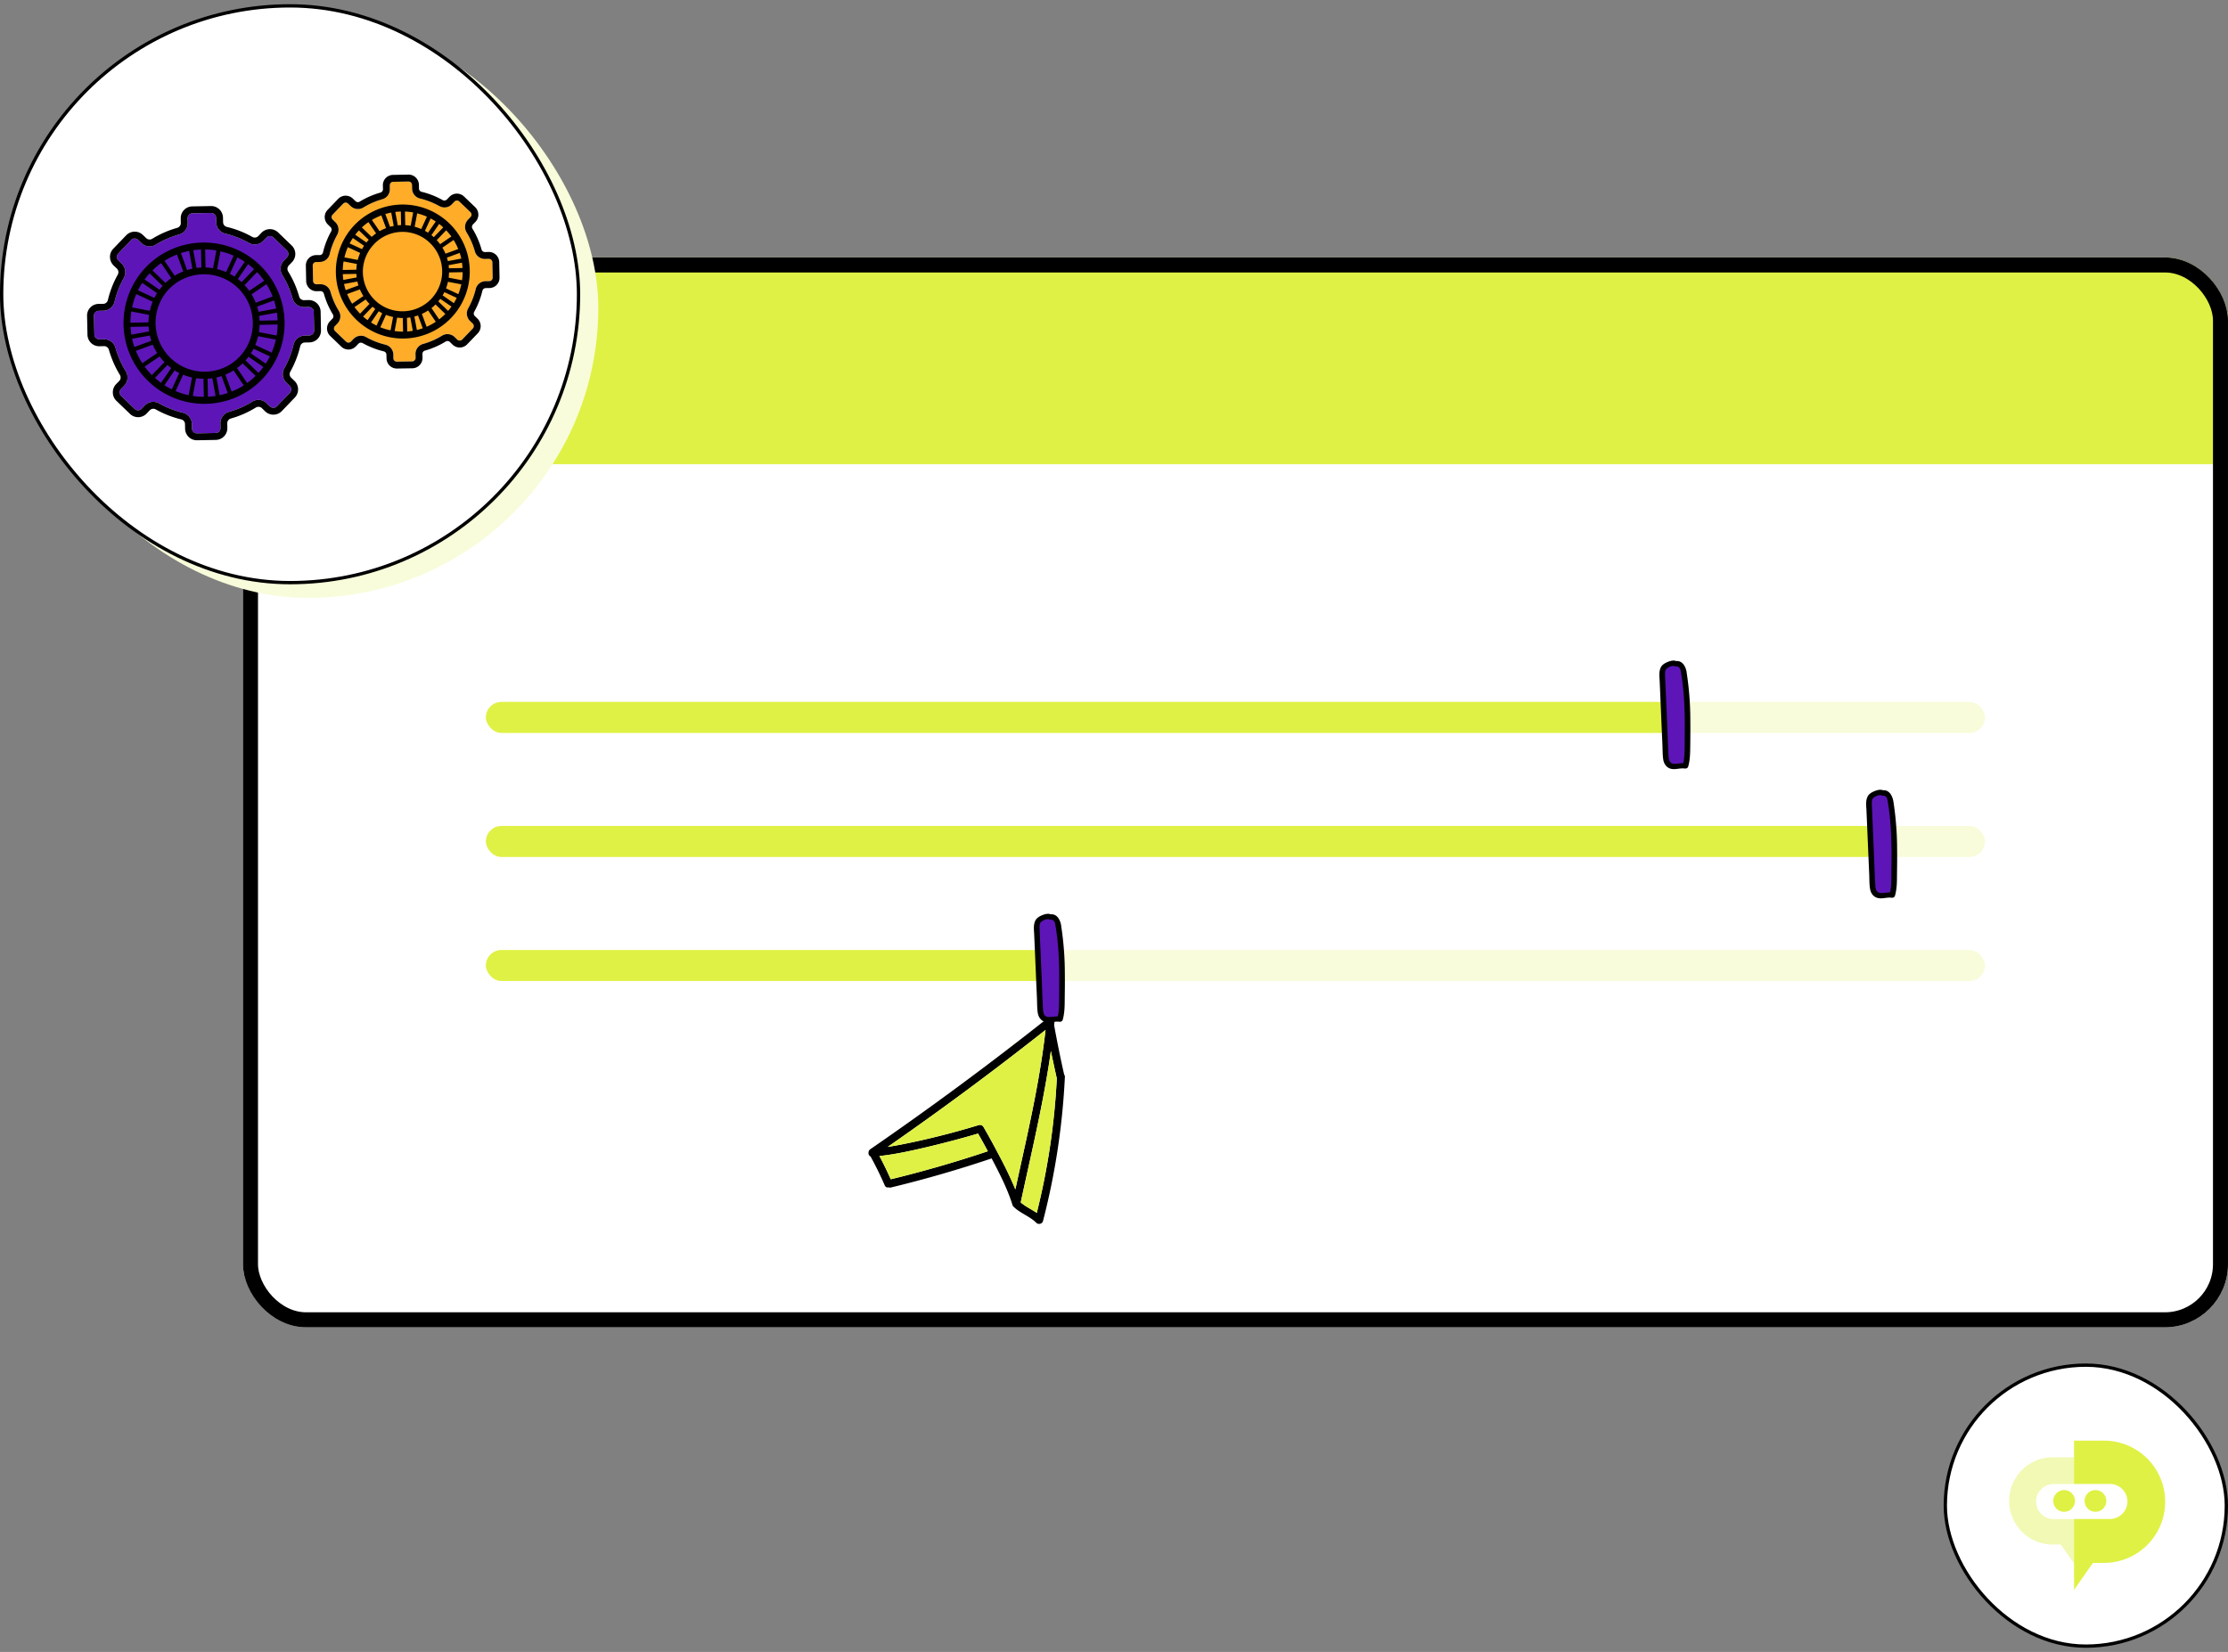 <svg width="445" height="330" fill="none" xmlns="http://www.w3.org/2000/svg"><rect width="100%" height="100%" fill="#808080" stroke="none"/><g clip-path="url(#a)"><rect x="48.53" y="51.43" width="396.47" height="213.72" rx="12.6" fill="#fff"/><path fill="#DFF144" d="M48.53 51.43H445v41.3H48.53z"/><circle cx="81.68" cy="71.98" r="11.1" fill="#E4F569" stroke="#fff" stroke-width=".34"/><rect x="97.05" y="140.22" width="299.42" height="6.19" rx="3.1" fill="#F8FCDA"/><rect x="97.05" y="165" width="299.42" height="6.19" rx="3.1" fill="#F8FCDA"/><rect x="97.05" y="189.78" width="299.42" height="6.19" rx="3.1" fill="#F8FCDA"/><rect x="97.05" y="140.22" width="239.54" height="6.19" rx="3.1" fill="#DFF144"/><rect x="97.05" y="165" width="278.77" height="6.19" rx="3.1" fill="#DFF144"/><rect x="97.05" y="189.78" width="112.54" height="6.19" rx="3.1" fill="#DFF144"/></g><rect x="50.03" y="52.93" width="393.47" height="210.72" rx="11.1" stroke="#000" stroke-width="3"/><rect x="3.62" y="3.55" width="115.88" height="115.88" rx="57.94" fill="#F8FCDA"/><rect x=".33" y="1.17" width="115.22" height="115.22" rx="57.61" fill="#fff" stroke="#000" stroke-width=".66"/><g clip-path="url(#b)"><path d="m62.53 56.11-.07-3.07c0-.38.3-.7.67-.7l.77-.02a2.05 2.05 0 0 0 1.95-1.59c.32-1.34.82-2.63 1.5-3.84.46-.83.31-1.86-.37-2.52l-.54-.52a.69.69 0 0 1-.02-.97l2.12-2.21c.27-.27.7-.28.97-.02l.55.52c.66.64 1.67.76 2.47.3l.05-.03a14.81 14.81 0 0 1 3.78-1.65 2.05 2.05 0 0 0 1.5-2.02v-.76a.68.68 0 0 1 .66-.7l3.07-.06c.38 0 .7.3.7.67l.02.77c.02.93.67 1.74 1.59 1.96 1.34.32 2.63.83 3.84 1.5.83.47 1.86.33 2.51-.35l.52-.54a.68.68 0 0 1 .97-.02l2.22 2.14c.13.12.2.3.2.48.01.18-.06.35-.18.48l-.52.55a2.08 2.08 0 0 0-.26 2.53 14.96 14.96 0 0 1 1.65 3.78 2.06 2.06 0 0 0 2.02 1.52l.77-.02c.37 0 .69.3.7.68l.06 3.07c0 .38-.3.7-.67.7l-.77.01c-.93.02-1.73.67-1.95 1.6a14.89 14.89 0 0 1-1.5 3.83c-.46.83-.31 1.87.37 2.52l.54.52c.27.27.28.7.02.97l-2.12 2.22c-.13.13-.3.2-.48.2a.68.68 0 0 1-.5-.18l-.54-.53a2.08 2.08 0 0 0-2.52-.26 14.7 14.7 0 0 1-3.77 1.65 2.06 2.06 0 0 0-1.52 2.01l.02.77c0 .38-.3.69-.67.7l-3.07.05a.68.68 0 0 1-.7-.67l-.01-.77a2.07 2.07 0 0 0-1.6-1.95 14.91 14.91 0 0 1-3.84-1.51 2.07 2.07 0 0 0-2.5.35l-.53.55c-.13.13-.3.2-.48.2a.68.68 0 0 1-.49-.19l-2.21-2.13a.69.69 0 0 1-.02-.97l.52-.54c.65-.68.75-1.72.25-2.53a14.97 14.97 0 0 1-1.65-3.78 2.06 2.06 0 0 0-2.02-1.52l-.76.01a.68.68 0 0 1-.7-.67Z" fill="#FFAC28"/><path d="m20.78 67.77-.93.02a.98.98 0 0 1-1-.96l-.08-3.74a.97.97 0 0 1 .96-1l.93-.02a2.35 2.35 0 0 0 2.23-1.82c.39-1.64 1-3.23 1.83-4.7.53-.95.36-2.14-.41-2.88l-.66-.64c-.4-.37-.4-1-.03-1.39l2.58-2.69a.97.97 0 0 1 1.39-.02l.66.63c.76.73 1.91.87 2.83.34l.06-.04c1.44-.88 3-1.56 4.62-2.02a2.35 2.35 0 0 0 1.73-2.3l-.02-.93a.98.98 0 0 1 .96-1l3.73-.07a.99.99 0 0 1 1 .96l.02.94A2.37 2.37 0 0 0 45 46.67c1.65.4 3.23 1.02 4.7 1.85.96.54 2.14.37 2.88-.4l.64-.66a.98.98 0 0 1 1.38-.03l2.7 2.6a.98.98 0 0 1 .02 1.38l-.63.66a2.38 2.38 0 0 0-.29 2.9c.89 1.44 1.57 3 2.03 4.63a2.36 2.36 0 0 0 2.3 1.74l.93-.02a.99.99 0 0 1 1 .96l.08 3.74a.98.98 0 0 1-.96 1l-.93.02a2.35 2.35 0 0 0-2.23 1.82c-.39 1.64-1 3.23-1.83 4.7-.53.95-.36 2.14.41 2.88l.66.64a.98.98 0 0 1 .03 1.39l-2.58 2.69c-.38.4-1 .4-1.4.02l-.65-.63a2.35 2.35 0 0 0-2.9-.3c-1.43.89-2.99 1.56-4.61 2.02a2.35 2.35 0 0 0-1.73 2.3l.02.93a.98.98 0 0 1-.96 1l-3.73.07a.98.98 0 0 1-1-.96l-.02-.93a2.37 2.37 0 0 0-1.83-2.24 18.25 18.25 0 0 1-4.7-1.85 2.37 2.37 0 0 0-2.88.4l-.63.67a.98.98 0 0 1-1.39.03l-2.69-2.6a.99.99 0 0 1-.03-1.4l.64-.65c.74-.77.86-1.96.29-2.9-.89-1.44-1.57-3-2.03-4.63a2.36 2.36 0 0 0-2.3-1.74Z" fill="#5D15B8"/><path d="M41.09 80.67c4.3-.08 8.3-1.83 11.28-4.93a16.15 16.15 0 0 0-.48-22.79 16.11 16.11 0 0 0-22.75.42 16.15 16.15 0 0 0 11.95 27.3Zm-14.7-13 3.54-.64c.08.35.18.7.3 1.05l-3.38 1.24c-.19-.54-.34-1.1-.46-1.65Zm-.32-2.37 3.6-.07c.03.33.06.66.11.98l-3.54.65a14.9 14.9 0 0 1-.17-1.56Zm.16-3.08 3.54.68c-.07.5-.11 1-.12 1.5l-3.6.07c0-.75.06-1.5.18-2.25Zm2.18-5.71 2.96 2.05a11 11 0 0 0-.54.95L27.56 58c.25-.51.54-1 .85-1.5Zm1.47-1.9 2.6 2.5c-.22.26-.44.51-.63.77l-2.97-2.05c.3-.42.64-.83 1-1.22Zm3.17 1.91-2.6-2.5c.55-.54 1.13-1.02 1.73-1.46l2.03 2.99c-.4.3-.8.62-1.16.97Zm.67 1.27a9.74 9.74 0 0 1 16.77 6.59A9.68 9.68 0 0 1 45.64 73a9.78 9.78 0 0 1-11.92-15.22Zm6.43-7.95.08 3.6c-.33.01-.66.05-.98.09l-.66-3.54c.52-.08 1.04-.13 1.56-.15Zm3.07.2-.67 3.54c-.5-.08-1-.13-1.5-.15l-.07-3.6c.75.02 1.5.08 2.24.21Zm-4.79 3.63c-.35.07-.7.17-1.06.28l-1.24-3.39c.54-.18 1.1-.32 1.65-.43l.65 3.54Zm10.45-1.37-2.04 2.96c-.3-.2-.62-.38-.93-.55l1.5-3.28c.5.26 1 .55 1.47.87Zm3.89 3.78-2.98 2.02c-.28-.4-.6-.78-.95-1.14l2.5-2.6c.53.54 1 1.12 1.43 1.72Zm1.69 3.15-3.38 1.25c-.23-.58-.51-1.14-.84-1.68l2.98-2.03c.5.79.9 1.61 1.24 2.46Zm.7 2.41-3.53.65c-.08-.35-.17-.7-.27-1.04l3.37-1.24c.18.54.32 1.08.43 1.63Zm.28 2.35-3.6.07a11.2 11.2 0 0 0-.08-.96l3.54-.64c.08.5.12 1.02.14 1.53Zm-.18 3.04-3.54-.68c.08-.49.12-.98.13-1.46l3.6-.07c0 .74-.07 1.48-.2 2.2Zm-4.51-13.26-2.5 2.6c-.23-.22-.48-.43-.74-.63l2.04-2.97c.42.31.81.65 1.2 1Zm2.32 18.87-2.96-2.05c.2-.3.37-.6.53-.92l3.27 1.52c-.25.5-.53.98-.84 1.45Zm-1.44 1.86-2.6-2.5c.21-.24.42-.49.6-.74l2.97 2.05c-.3.41-.62.8-.97 1.19Zm-3.17-1.91 2.6 2.5c-.54.52-1.1 1-1.7 1.42l-2.02-2.98c.39-.29.76-.6 1.12-.94Zm-6.93 6.67-.07-3.6.95-.1.65 3.54c-.5.08-1.01.13-1.53.16Zm1.7-3.85c.33-.08.67-.17 1.01-.28l1.25 3.38c-.54.17-1.07.33-1.62.44l-.65-3.54Zm-10.39 1.54 2.04-2.96c.3.2.62.37.93.53l-1.5 3.26c-.5-.25-.99-.53-1.47-.83Zm-3.95-3.72 2.98-2.02c.3.4.62.77.97 1.13l-2.5 2.6a14.8 14.8 0 0 1-1.45-1.7Zm2.06 2.27 2.5-2.6c.24.22.49.43.75.62l-2.04 2.96c-.42-.3-.82-.63-1.2-.98Zm-.44-6.65c.24.58.54 1.14.89 1.68l-2.98 2.02c-.51-.78-.94-1.6-1.28-2.46l3.37-1.24Zm4.56 9.27 1.5-3.27c.58.24 1.18.42 1.79.56l-.68 3.54c-.89-.2-1.76-.47-2.61-.83Zm3.43.97.67-3.53c.48.07.97.1 1.46.11l.08 3.6c-.74 0-1.48-.06-2.21-.18Zm7.76-.87-1.25-3.38c.57-.23 1.12-.52 1.65-.85l2.02 2.99c-.18.12-.36.24-.55.34-.6.35-1.23.65-1.87.9Zm8-7.78-3.28-1.52c.24-.57.43-1.16.58-1.76l3.54.68c-.2.89-.48 1.75-.84 2.6Zm-7.6-19.36-1.5 3.27c-.59-.25-1.19-.45-1.8-.6l.67-3.54c.9.2 1.78.5 2.64.87Zm-11.31-.24 1.25 3.39c-.49.19-.96.41-1.42.68-.1.05-.2.12-.29.18l-2.03-2.99c.8-.5 1.63-.92 2.49-1.26Zm-8.13 7.91 3.27 1.52c-.24.6-.43 1.2-.57 1.82l-3.54-.68c.2-.9.47-1.8.84-2.66Zm-3.29 16.12c.25.39.2.9-.1 1.21l-.64.66c-.9.94-.87 2.44.07 3.34l2.7 2.6a2.35 2.35 0 0 0 3.33-.07l.63-.66a1 1 0 0 1 1.2-.16c1.6.9 3.3 1.56 5.07 1.99.44.1.75.48.76.92l.02.93a2.35 2.35 0 0 0 2.4 2.32l3.74-.07a2.35 2.35 0 0 0 2.3-2.4l-.02-.93c0-.44.3-.83.73-.95a19.5 19.5 0 0 0 4.97-2.18c.4-.24.9-.19 1.22.12l.66.64c.93.9 2.43.87 3.33-.07l2.58-2.69a2.36 2.36 0 0 0-.07-3.34l-.66-.63a1 1 0 0 1-.16-1.21 19.66 19.66 0 0 0 1.97-5.06c.1-.44.48-.76.92-.76l.93-.02a2.35 2.35 0 0 0 2.3-2.4l-.07-3.74a2.37 2.37 0 0 0-2.4-2.32l-.94.02a.98.98 0 0 1-.95-.73 19.7 19.7 0 0 0-2.18-4.98 1 1 0 0 1 .11-1.22l.64-.66a2.35 2.35 0 0 0-.07-3.34l-2.7-2.6a2.35 2.35 0 0 0-3.33.07l-.63.66a1 1 0 0 1-1.21.16 19.65 19.65 0 0 0-5.06-1.99.98.98 0 0 1-.76-.92l-.02-.93a2.37 2.37 0 0 0-2.4-2.32l-3.74.07a2.34 2.34 0 0 0-2.3 2.4l.01.94c.01.43-.29.82-.72.95a19.59 19.59 0 0 0-4.97 2.17 1 1 0 0 1-1.22-.12l-.66-.63a2.35 2.35 0 0 0-3.33.06l-2.59 2.69c-.9.93-.86 2.43.07 3.34l.66.63a1 1 0 0 1 .17 1.21 19.64 19.64 0 0 0-1.97 5.06.98.98 0 0 1-.92.77l-.93.01a2.33 2.33 0 0 0-2.31 2.4l.08 3.74a2.35 2.35 0 0 0 2.4 2.32l.93-.02c.44 0 .83.3.95.73.5 1.75 1.23 3.43 2.18 4.99Zm-3.15-7.1-.93.02a.98.98 0 0 1-1-.96l-.08-3.74a.97.97 0 0 1 .96-1l.93-.02a2.35 2.35 0 0 0 2.23-1.82c.39-1.64 1-3.23 1.83-4.7.53-.95.36-2.14-.41-2.88l-.66-.64c-.4-.37-.4-1-.03-1.39l2.58-2.69a.97.97 0 0 1 1.39-.02l.66.63c.76.73 1.91.87 2.83.34l.06-.04c1.44-.88 3-1.56 4.62-2.02a2.35 2.35 0 0 0 1.73-2.3l-.02-.93a.98.98 0 0 1 .96-1l3.73-.07a.99.99 0 0 1 1 .96l.02.94A2.37 2.37 0 0 0 45 46.67c1.65.4 3.23 1.02 4.7 1.85.96.54 2.14.37 2.88-.4l.64-.66a.98.98 0 0 1 1.38-.03l2.7 2.6a.98.98 0 0 1 .02 1.38l-.63.66a2.38 2.38 0 0 0-.29 2.9c.89 1.44 1.57 3 2.03 4.63a2.36 2.36 0 0 0 2.3 1.74l.93-.02a.99.99 0 0 1 1 .96l.08 3.74a.98.98 0 0 1-.96 1l-.93.02a2.35 2.35 0 0 0-2.23 1.82c-.39 1.64-1 3.23-1.83 4.7-.53.95-.36 2.14.41 2.88l.66.64a.98.98 0 0 1 .03 1.39l-2.58 2.69c-.38.39-1 .4-1.4.02l-.65-.63a2.35 2.35 0 0 0-2.9-.3c-1.43.89-2.99 1.56-4.61 2.02a2.35 2.35 0 0 0-1.73 2.3l.02.93a.98.98 0 0 1-.96 1l-3.73.07a.98.98 0 0 1-1-.96l-.02-.93a2.37 2.37 0 0 0-1.83-2.24 18.26 18.26 0 0 1-4.7-1.85 2.37 2.37 0 0 0-2.88.4l-.63.67a.98.98 0 0 1-1.39.03l-2.69-2.6a.99.99 0 0 1-.03-1.4l.64-.65c.74-.77.86-1.96.29-2.9-.89-1.44-1.57-3-2.03-4.63a2.36 2.36 0 0 0-2.3-1.74Zm69.3-4.24A13.38 13.38 0 0 0 70.8 44.96a13.41 13.41 0 0 0 .38 18.92 13.36 13.36 0 0 0 18.9-.35Zm-21.37-6.8 2.67-.49c.06.26.13.53.21.78l-2.55.94c-.13-.4-.24-.82-.33-1.23Zm-.24-1.97 2.71-.05c.02.24.03.48.06.71l-2.66.5c-.06-.39-.1-.77-.11-1.16Zm.15-2.54 2.66.51c-.06.38-.09.76-.1 1.15l-2.72.05c.02-.58.06-1.15.16-1.71Zm1.86-4.67 2.23 1.55c-.15.22-.28.44-.4.67l-2.48-1.14c.2-.37.41-.73.65-1.08Zm4.25 1.2a7.85 7.85 0 0 1 11.16-.2 7.92 7.92 0 0 1-1.5 12.54 7.9 7.9 0 0 1-9.66-12.33Zm-.5-1.43-1.96-1.89c.42-.39.86-.74 1.32-1.06l1.53 2.25c-.3.22-.6.45-.88.7Zm5.83-5.06.05 2.7-.66.05-.5-2.67c.37-.05.74-.07 1.1-.08Zm2.46.18-.5 2.66c-.36-.06-.72-.1-1.08-.12l-.06-2.72c.55.02 1.1.08 1.64.18Zm-3.88 2.7c-.25.04-.5.1-.74.16l-.94-2.55c.39-.11.78-.2 1.18-.29l.5 2.67Zm8.4-.9-1.55 2.24-.62-.37 1.14-2.47c.35.18.69.39 1.02.6Zm3.1 3.01-2.24 1.53c-.2-.28-.43-.55-.67-.81L89.11 46c.37.4.72.8 1.04 1.24Zm1.38 2.5-2.54.93a9.25 9.25 0 0 0-.62-1.21l2.24-1.53c.36.58.67 1.18.92 1.8Zm.61 1.91-2.68.5a9.3 9.3 0 0 0-.19-.7l2.56-.94c.12.38.23.76.31 1.14Zm.25 1.88-2.72.05c-.01-.2-.03-.42-.06-.62l2.67-.5c.05.36.09.71.1 1.07Zm-.1 2.44-2.67-.51c.04-.35.07-.7.07-1.05l2.72-.05c0 .54-.04 1.08-.12 1.61Zm-3.75-10.56-1.89 1.96c-.15-.14-.3-.28-.47-.41l1.54-2.24c.28.21.55.45.82.7Zm2.1 15.13L88.4 59c.13-.21.25-.42.36-.64l2.46 1.14c-.17.36-.36.71-.57 1.05ZM89.5 62.1l-1.96-1.89.4-.51 2.23 1.54c-.2.3-.43.58-.67.86Zm-2.51-1.28 1.96 1.9c-.4.38-.8.75-1.24 1.08l-1.53-2.26c.28-.22.55-.46.8-.72Zm-5.66 5.4-.05-2.73c.22-.02.45-.05.67-.09l.5 2.68c-.37.07-.74.11-1.12.14Zm-2.51-.1.5-2.67c.38.05.75.08 1.13.08l.06 2.72c-.57 0-1.14-.05-1.7-.12Zm3.94-2.89c.25-.06.49-.13.73-.22l.95 2.57c-.39.13-.78.25-1.18.34l-.5-2.69Zm-8.66 1.2 1.54-2.25.7.4-1.14 2.46c-.37-.19-.74-.4-1.1-.62Zm-3.3-3.08 2.24-1.53c.23.31.48.6.76.89l-1.88 1.95c-.41-.41-.78-.85-1.12-1.31Zm1.72 1.88 1.88-1.96.55.45-1.53 2.23c-.31-.22-.61-.46-.9-.72Zm-.64-5.42c.2.46.43.9.7 1.33l-2.25 1.53c-.39-.61-.72-1.26-1-1.93l2.55-.93Zm4.08 7.57 1.13-2.48c.47.18.94.32 1.42.42l-.5 2.67c-.7-.14-1.4-.35-2.05-.61Zm9.25-.1-.95-2.57c.43-.2.84-.42 1.25-.69l1.53 2.26a11.93 11.93 0 0 1-1.83 1Zm6.34-6.52-2.47-1.15c.16-.43.29-.87.39-1.32l2.67.51c-.15.67-.34 1.33-.6 1.96Zm-6.28-15.48-1.14 2.48a9.16 9.16 0 0 0-1.31-.47l.5-2.67c.66.17 1.32.39 1.95.66Zm-9.1-.25.94 2.55a9.1 9.1 0 0 0-1.3.6l-1.53-2.24c.61-.36 1.24-.67 1.9-.91Zm-4.48 3 1.96 1.88a9.4 9.4 0 0 0-.46.53l-2.24-1.55c.23-.3.48-.59.74-.86Zm-2.22 3.35 2.47 1.15c-.2.45-.36.92-.49 1.4l-2.66-.51c.17-.7.4-1.38.68-2.04Zm-7.69 8.21c.4.39.92.6 1.47.58l.77-.01c.3 0 .58.2.66.5.41 1.46 1.02 2.85 1.8 4.14a.7.7 0 0 1-.07.85l-.52.54c-.79.82-.76 2.13.06 2.92l2.22 2.14c.82.79 2.12.76 2.91-.06l.52-.54a.7.7 0 0 1 .85-.1c1.32.73 2.73 1.29 4.2 1.64.3.07.52.34.53.64l.02.77a2.06 2.06 0 0 0 2.1 2.02l3.07-.05a2.06 2.06 0 0 0 2.02-2.1l-.02-.77c0-.3.2-.58.5-.66 1.46-.41 2.84-1.02 4.13-1.8a.7.7 0 0 1 .85.07l.54.53a2.05 2.05 0 0 0 2.92-.06l2.12-2.2c.79-.83.76-2.14-.06-2.93l-.54-.52a.7.7 0 0 1-.11-.85 16.27 16.27 0 0 0 1.63-4.2c.08-.3.34-.52.64-.53l.77-.01a2.04 2.04 0 0 0 2.01-2.1l-.06-3.08a2.07 2.07 0 0 0-2.1-2.03l-.77.02c-.3 0-.57-.2-.66-.51a16.34 16.34 0 0 0-1.8-4.13.7.7 0 0 1 .07-.86l.52-.54c.79-.82.76-2.13-.06-2.92l-2.22-2.13a2.05 2.05 0 0 0-2.91.05l-.52.54a.7.7 0 0 1-.85.12 16.27 16.27 0 0 0-4.2-1.65.68.68 0 0 1-.53-.64l-.01-.77a2.07 2.07 0 0 0-2.1-2.03l-3.08.06a2.05 2.05 0 0 0-2.02 2.1l.02.77c0 .3-.2.57-.5.66a16.31 16.31 0 0 0-4.15 1.81.7.7 0 0 1-.83-.09l-.54-.52a2.07 2.07 0 0 0-2.92.05l-2.12 2.21c-.79.82-.76 2.13.06 2.92l.54.53a.7.7 0 0 1 .11.85 16.25 16.25 0 0 0-1.63 4.2.68.68 0 0 1-.64.53h-.77a2.06 2.06 0 0 0-2.01 2.11l.06 3.08c.01.55.24 1.06.63 1.44Zm.75-1.47-.07-3.07c0-.38.3-.7.67-.7l.77-.02a2.05 2.05 0 0 0 1.95-1.59c.32-1.34.82-2.63 1.5-3.84.46-.83.31-1.86-.37-2.52l-.54-.52a.69.69 0 0 1-.02-.97l2.12-2.21c.27-.27.7-.28.97-.02l.55.52a2.08 2.08 0 0 0 2.52.27 14.81 14.81 0 0 1 3.78-1.65 2.05 2.05 0 0 0 1.5-2.02v-.76a.68.68 0 0 1 .66-.7l3.07-.06c.38 0 .7.3.7.67l.02.77c.02.93.67 1.74 1.59 1.96 1.34.32 2.63.83 3.84 1.5.83.47 1.86.33 2.51-.35l.52-.54a.68.68 0 0 1 .97-.02l2.22 2.13a.68.68 0 0 1 .02.97l-.52.55a2.08 2.08 0 0 0-.26 2.53 14.96 14.96 0 0 1 1.65 3.78 2.06 2.06 0 0 0 2.02 1.52l.77-.02c.37 0 .69.3.7.68l.06 3.07c0 .38-.3.7-.67.7l-.77.01c-.93.02-1.73.67-1.95 1.6a14.9 14.9 0 0 1-1.5 3.83c-.46.83-.31 1.87.37 2.52l.54.52c.27.27.28.7.02.97l-2.12 2.22c-.13.13-.3.2-.48.2a.68.68 0 0 1-.5-.18l-.54-.53a2.08 2.08 0 0 0-2.52-.26 14.7 14.7 0 0 1-3.77 1.65 2.06 2.06 0 0 0-1.52 2.01l.02.77c0 .38-.3.69-.67.7l-3.07.05a.68.68 0 0 1-.7-.67l-.01-.77a2.07 2.07 0 0 0-1.6-1.95 14.91 14.91 0 0 1-3.84-1.51 2.07 2.07 0 0 0-2.5.35l-.53.55c-.13.13-.3.2-.48.2a.68.68 0 0 1-.49-.19l-2.21-2.13a.69.69 0 0 1-.02-.97l.52-.54c.65-.68.75-1.72.25-2.53a14.97 14.97 0 0 1-1.65-3.78 2.06 2.06 0 0 0-2.02-1.52l-.76.01a.68.68 0 0 1-.7-.67Z" fill="#000"/></g><rect x="388.54" y="272.71" width="56.13" height="56.13" rx="28.06" fill="#fff" stroke="#000" stroke-width=".66"/><path d="M420.24 287.79a12.21 12.21 0 0 1 0 24.42h-2.22l-3.77 5.38v-14.15h7.16a3.5 3.5 0 0 0 3.5-3.44v-.06a3.5 3.5 0 0 0-3.5-3.5h-7.16v-8.65h5.99Z" fill="#DFF144"/><path opacity=".4" d="M410.01 291.11a8.72 8.72 0 0 0 0 17.44h1.58l2.7 3.84v-8.93h-4.11a3.5 3.5 0 0 1-3.5-3.44v-.06a3.49 3.49 0 0 1 3.5-3.5h4.1v-5.34h-4.27Z" fill="#DFF144"/><path d="M418.38 302a2.17 2.17 0 1 0 0-4.33 2.17 2.17 0 0 0 0 4.33ZM412.12 302a2.17 2.17 0 1 0 0-4.33 2.17 2.17 0 0 0 0 4.33Z" fill="#DFF144"/><g clip-path="url(#c)"><path d="M336.32 134.4a3 3 0 0 0-.42-1.28c-.27-.37-.76-.63-1.21-.5-.5-.38-2.09.28-2.4.8-.32.53-.3 1.18-.28 1.79l.68 15.72c.03.67.1 1.43.65 1.86.87.69 2.18.02 3.3.21.35-1.14.37-2.35.38-3.54.07-5.03.14-10.1-.7-15.06Z" fill="#5D15B8"/><path d="M336.87 134.25c-.2-1.15-.89-2.45-2.33-2.16l.43.06c-.53-.34-1.26-.16-1.8.05-.6.24-1.2.57-1.47 1.15-.4.85-.25 1.85-.21 2.75l.14 3.22.27 6.34.14 3.13c.04.97.02 1.96.16 2.93.14.86.63 1.64 1.56 1.86.9.21 1.81-.19 2.72-.06.3.04.6-.07.7-.38.43-1.48.4-3.03.42-4.56.02-1.6.03-3.22.01-4.83a62.14 62.14 0 0 0-.75-9.5c-.1-.68-1.19-.4-1.08.29.51 3.04.68 6.13.71 9.2.02 1.53 0 3.06-.01 4.58-.02 1.51.04 3.07-.39 4.54l.7-.38c-.81-.11-1.57.1-2.37.1-.88-.01-1.1-.66-1.15-1.4-.14-1.95-.17-3.92-.26-5.88l-.26-5.98-.13-3.04-.06-1.38c0-.37-.03-.89.2-1.2.28-.36 1.12-.74 1.58-.66.15.03.25.1.43.1.2 0 .3-.02.48.1.4.27.46.87.53 1.3.12.68 1.2.4 1.09-.29Z" fill="#000"/></g><g clip-path="url(#d)"><path d="M377.62 160.2a3 3 0 0 0-.43-1.27c-.26-.37-.75-.63-1.2-.5-.5-.38-2.09.28-2.4.8-.32.53-.3 1.18-.28 1.79l.68 15.72c.03.67.1 1.43.64 1.86.88.69 2.19.02 3.3.21.35-1.14.37-2.35.4-3.54.06-5.03.13-10.1-.7-15.06Z" fill="#5D15B8"/><path d="M378.16 160.06c-.2-1.14-.88-2.45-2.32-2.16l.43.06c-.53-.34-1.26-.16-1.8.05-.6.24-1.2.57-1.47 1.15-.4.85-.25 1.85-.21 2.75l.14 3.22.27 6.34.14 3.13c.04.97.01 1.97.16 2.93.14.86.63 1.64 1.56 1.86.9.22 1.81-.18 2.72-.06.3.04.6-.07.7-.37.43-1.49.4-3.04.41-4.56.03-1.62.04-3.23.02-4.84a62.28 62.28 0 0 0-.75-9.5c-.11-.68-1.2-.39-1.08.29.5 3.05.67 6.13.71 9.21.02 1.52 0 3.05-.02 4.57-.01 1.52.05 3.07-.38 4.54l.69-.38c-.8-.1-1.56.1-2.36.1-.88-.01-1.1-.66-1.15-1.4-.14-1.95-.18-3.92-.26-5.88l-.26-5.98-.13-3.04-.06-1.38c0-.37-.03-.89.2-1.2.28-.36 1.12-.74 1.58-.66.14.03.25.1.42.1.2 0 .31-.02.49.1.4.27.46.87.53 1.3.12.68 1.2.4 1.08-.29Z" fill="#000"/></g><g clip-path="url(#e)"><path d="M211.4 184.99a3 3 0 0 0-.43-1.28c-.27-.37-.76-.63-1.21-.5-.5-.38-2.09.28-2.4.8-.32.53-.3 1.18-.28 1.79l.68 15.72c.03.67.1 1.43.65 1.86.87.69 2.18.02 3.3.21.34-1.14.36-2.35.38-3.54.07-5.03.14-10.1-.7-15.06Z" fill="#5D15B8"/><path d="M211.94 184.84c-.2-1.15-.89-2.45-2.33-2.16l.43.06c-.53-.34-1.26-.16-1.8.05-.6.24-1.2.57-1.47 1.15-.4.85-.25 1.85-.21 2.75l.14 3.22.27 6.34.14 3.13c.04.97.02 1.97.16 2.93.14.86.63 1.64 1.56 1.86.9.22 1.81-.19 2.72-.06.3.04.6-.07.7-.37.43-1.49.4-3.04.41-4.57.03-1.6.04-3.22.02-4.83a62.16 62.16 0 0 0-.75-9.5c-.1-.68-1.19-.39-1.08.29.5 3.05.68 6.13.71 9.21.02 1.52 0 3.05-.01 4.57-.02 1.52.04 3.07-.39 4.54l.7-.38c-.82-.11-1.57.1-2.37.1-.88-.01-1.1-.66-1.15-1.4-.14-1.95-.18-3.92-.26-5.88l-.26-5.98-.13-3.04-.06-1.38c0-.37-.03-.89.2-1.2.28-.36 1.12-.74 1.58-.66.15.03.25.1.43.1.2 0 .3-.02.48.1.4.27.46.87.53 1.3.12.68 1.2.4 1.09-.29Z" fill="#000"/></g><g clip-path="url(#f)"><path d="M212.54 214.65c-.74-3.27-1.4-6.56-2-9.85l.08-.84c.08-.77-.89-.94-1.37-.57a662.69 662.69 0 0 1-35.43 26.19.78.78 0 0 0-.35.63c-.05.33.09.68.4.8a70.95 70.95 0 0 1 2.84 5.78c.16.38.48.47.78.4.14.05.3.07.49.02a237.1 237.1 0 0 0 20.08-5.8c1.56 2.97 3.14 6.02 4.14 9.23.03.14.1.27.22.4 1.34 1.34 3.23 1.9 4.56 3.23.42.42 1.19.23 1.34-.35 2.44-9.4 3.9-19.06 4.37-28.77a.71.71 0 0 0-.15-.5Zm-36.89 16.29c3.1-.34 6.17-1.01 9.2-1.72a196.91 196.91 0 0 0 10.5-2.77c.67 1.17 1.32 2.34 1.95 3.53a237.24 237.24 0 0 1-19.39 5.6 70.71 70.71 0 0 0-2.26-4.64Zm20.77-5.84a.82.82 0 0 0-.9-.36 156.69 156.69 0 0 1-15.77 3.95c-.81.15-1.63.3-2.45.42a630.9 630.9 0 0 0 31.53-23.37c-1.01 8.97-2.93 17.8-4.88 26.6l-1.15 5.25a78.9 78.9 0 0 0-3.32-6.93c-.98-1.87-2-3.73-3.06-5.56Zm10.66 17.2c-1.06-.73-2.25-1.26-3.21-2.1 2.02-9.37 4.26-18.7 5.72-28.17.1-.7.21-1.39.3-2.09.38 1.84.77 3.66 1.18 5.49-.45 9.06-1.79 18.06-4 26.87Z" fill="#000"/><path d="M196.42 225.1a.82.82 0 0 0-.9-.36 156.56 156.56 0 0 1-15.77 3.95c-.82.15-1.63.3-2.45.42a630.88 630.88 0 0 0 31.53-23.37c-1.01 8.97-2.93 17.8-4.88 26.6l-1.15 5.25a78.9 78.9 0 0 0-3.33-6.93c-.97-1.87-1.98-3.73-3.05-5.56ZM207.08 242.3c-1.06-.73-2.25-1.26-3.21-2.1 2.02-9.37 4.26-18.7 5.72-28.17.1-.7.21-1.39.3-2.09.38 1.84.77 3.66 1.19 5.49a139.5 139.5 0 0 1-4 26.87Z" fill="#DFF144"/><path d="M175.65 230.94c3.1-.34 6.17-1.01 9.19-1.72a197.5 197.5 0 0 0 10.5-2.77 131.6 131.6 0 0 1 1.96 3.53 237.24 237.24 0 0 1-19.39 5.6 70.71 70.71 0 0 0-2.26-4.64Z" fill="#DFF144"/></g><defs><clipPath id="a"><rect x="48.53" y="51.43" width="396.47" height="213.72" rx="12.6" fill="#fff"/></clipPath><clipPath id="b"><path fill="#fff" transform="rotate(150 45.03 44.9)" d="M0 0h81.57v53.09H0z"/></clipPath><clipPath id="c"><path fill="#fff" transform="translate(331.43 131.96)" d="M0 0h6.19v21.68H0z"/></clipPath><clipPath id="d"><path fill="#fff" transform="translate(372.73 157.77)" d="M0 0h6.19v21.68H0z"/></clipPath><clipPath id="e"><path fill="#fff" transform="translate(206.5 182.55)" d="M0 0h6.19v21.68H0z"/></clipPath><clipPath id="f"><path fill="#fff" transform="translate(173.46 203.2)" d="M0 0h39.23v41.3H0z"/></clipPath></defs></svg>
